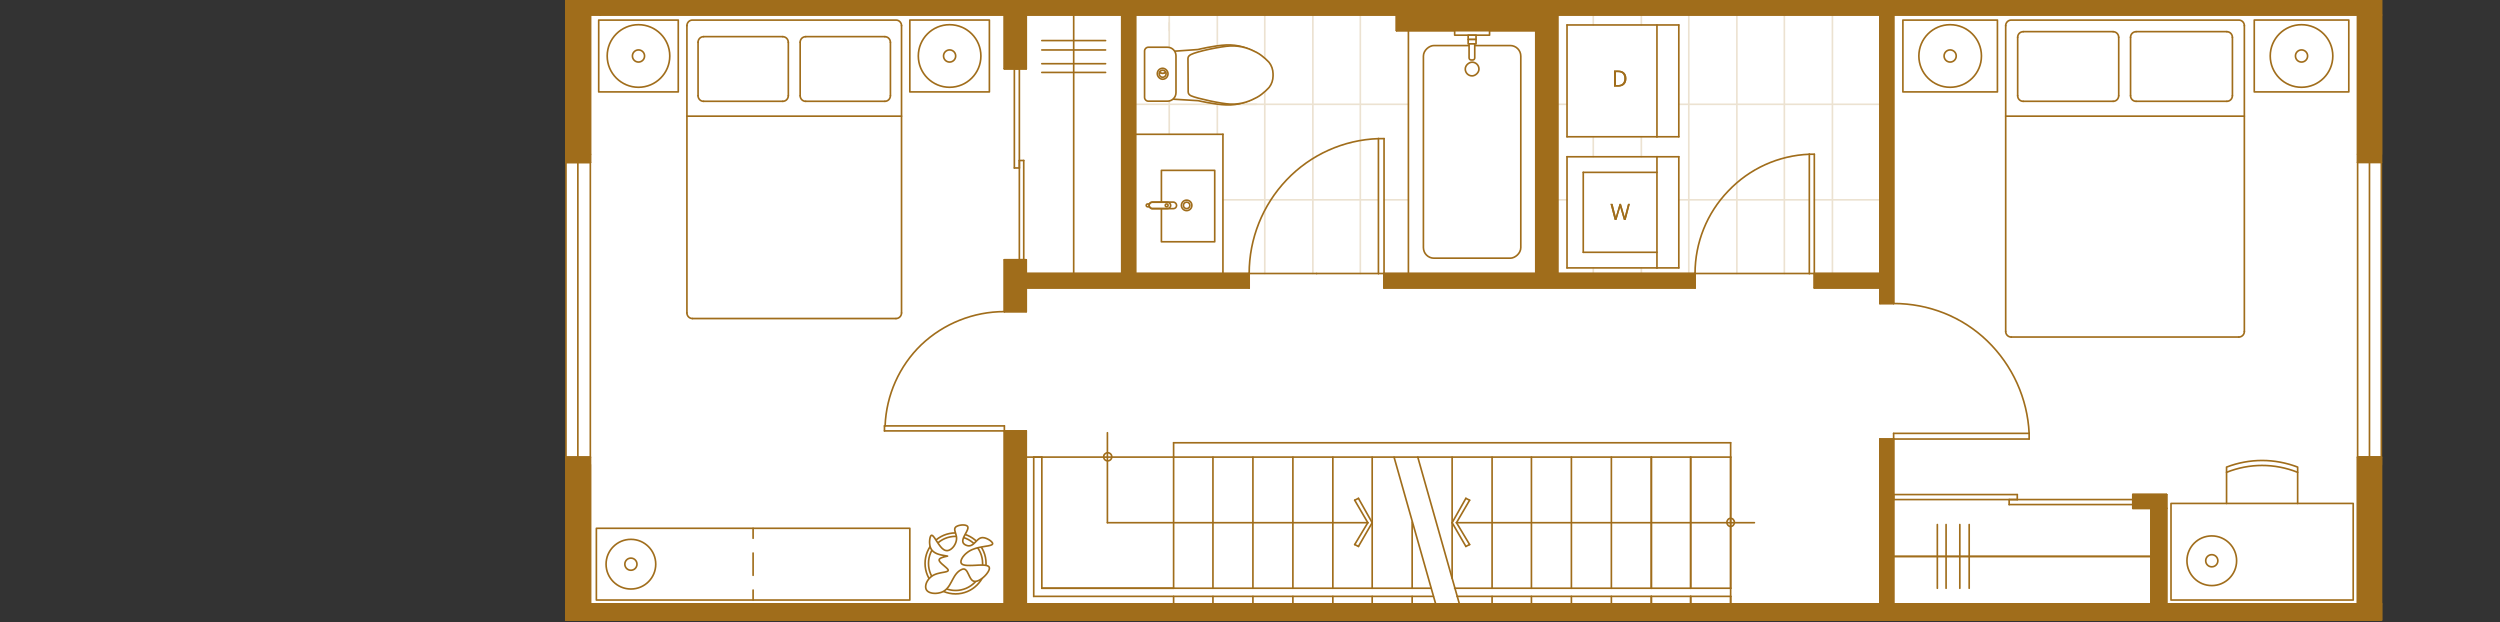 <?xml version="1.0" encoding="UTF-8"?>
<svg xmlns="http://www.w3.org/2000/svg" viewBox="0 0 376.785 93.804">
  <rect x="0" y="0" width="376.785" height="93.804" fill="#333333" stroke="none"/>
  <defs>
    <style>.cls-1{stroke-dasharray:0 0 3.348 2.232;}.cls-1,.cls-2,.cls-3{stroke:#a06d1b;stroke-linecap:round;stroke-linejoin:round;stroke-width:.252px;}.cls-1,.cls-3{fill:none;}.cls-4,.cls-2{fill:#fff;}.cls-5{fill:#a06d1b;}.cls-6{opacity:.2;}</style>
  </defs>
  <g id="Base_layer">
    <rect class="cls-4" x="85.302" y="-.187" width="273.6" height="93.646"></rect>
  </g>
  <g id="Flooring" class="cls-6">
    <line class="cls-3" x1="268.926" y1="2.259" x2="268.926" y2="41.224"></line>
    <line class="cls-3" x1="261.772" y1="2.259" x2="261.772" y2="41.224"></line>
    <line class="cls-3" x1="254.526" y1="2.259" x2="254.526" y2="41.224"></line>
    <line class="cls-3" x1="247.372" y1="2.259" x2="247.372" y2="3.765"></line>
    <line class="cls-3" x1="247.372" y1="20.613" x2="247.372" y2="23.624"></line>
    <line class="cls-3" x1="247.372" y1="40.377" x2="247.372" y2="41.224"></line>
    <line class="cls-3" x1="240.126" y1="2.259" x2="240.126" y2="3.765"></line>
    <line class="cls-3" x1="240.126" y1="20.613" x2="240.126" y2="23.624"></line>
    <line class="cls-3" x1="240.126" y1="40.377" x2="240.126" y2="41.224"></line>
    <line class="cls-3" x1="234.761" y1="15.718" x2="236.172" y2="15.718"></line>
    <line class="cls-3" x1="253.02" y1="15.718" x2="283.326" y2="15.718"></line>
    <line class="cls-3" x1="234.761" y1="30.118" x2="236.172" y2="30.118"></line>
    <line class="cls-3" x1="253.02" y1="30.118" x2="272.691" y2="30.118"></line>
    <line class="cls-3" x1="273.443" y1="30.118" x2="283.326" y2="30.118"></line>
    <line class="cls-3" x1="176.22" y1="20.237" x2="176.22" y2="3.436"></line>
    <line class="cls-3" x1="176.22" y1="4.613" x2="176.22" y2="2.259"></line>
    <line class="cls-3" x1="183.467" y1="20.237" x2="183.467" y2="16.094"></line>
    <line class="cls-3" x1="183.467" y1="16.094" x2="183.467" y2="2.259"></line>
    <line class="cls-3" x1="190.62" y1="41.224" x2="190.62" y2="2.259"></line>
    <line class="cls-3" x1="197.867" y1="41.224" x2="197.867" y2="2.259"></line>
    <line class="cls-3" x1="205.02" y1="41.224" x2="205.02" y2="2.259"></line>
    <line class="cls-3" x1="212.267" y1="30.118" x2="208.596" y2="30.118"></line>
    <line class="cls-3" x1="207.748" y1="30.118" x2="184.313" y2="30.118"></line>
    <line class="cls-3" x1="212.267" y1="15.718" x2="185.067" y2="15.718"></line>
    <line class="cls-3" x1="189.35" y1="15.718" x2="171.137" y2="15.718"></line>
    <line class="cls-3" x1="276.172" y1="2.259" x2="276.172" y2="41.224"></line>
  </g>
  <g id="Floorplans">
    <polyline class="cls-3" points="85.302 93.459 85.302 91.013 358.902 91.013 358.902 93.459 151.656 91.013 85.302 93.459"></polyline>
    <line class="cls-3" x1="230.808" y1="68.894" x2="230.808" y2="88.659"></line>
    <line class="cls-3" x1="230.808" y1="89.883" x2="230.808" y2="91.013"></line>
    <line class="cls-3" x1="218.856" y1="68.894" x2="218.856" y2="87.153"></line>
    <line class="cls-3" x1="224.878" y1="68.894" x2="224.878" y2="88.659"></line>
    <line class="cls-3" x1="224.878" y1="89.883" x2="224.878" y2="91.013"></line>
    <line class="cls-3" x1="212.832" y1="78.683" x2="212.832" y2="88.659"></line>
    <line class="cls-3" x1="212.832" y1="89.883" x2="212.832" y2="91.013"></line>
    <line class="cls-3" x1="206.808" y1="68.894" x2="206.808" y2="88.659"></line>
    <line class="cls-3" x1="206.808" y1="89.883" x2="206.808" y2="91.013"></line>
    <line class="cls-3" x1="200.878" y1="68.894" x2="200.878" y2="88.659"></line>
    <line class="cls-3" x1="200.878" y1="89.883" x2="200.878" y2="91.013"></line>
    <polyline class="cls-3" points="326.526 76.613 326.526 91.013 324.172 91.013 324.172 76.613 326.526 76.613"></polyline>
    <line class="cls-3" x1="326.526" y1="74.542" x2="326.526" y2="91.013"></line>
    <polyline class="cls-3" points="321.443 76.613 321.443 74.542 326.526 74.542 326.526 76.613 321.443 76.613"></polyline>
    <line class="cls-3" x1="321.443" y1="74.542" x2="326.526" y2="74.542"></line>
    <line class="cls-3" x1="236.832" y1="68.894" x2="236.832" y2="88.659"></line>
    <line class="cls-3" x1="236.832" y1="89.883" x2="236.832" y2="91.013"></line>
    <line class="cls-3" x1="242.856" y1="68.894" x2="242.856" y2="88.659"></line>
    <line class="cls-3" x1="242.856" y1="89.883" x2="242.856" y2="91.013"></line>
    <line class="cls-3" x1="248.878" y1="68.894" x2="248.878" y2="88.659"></line>
    <line class="cls-3" x1="248.878" y1="89.883" x2="248.878" y2="91.013"></line>
    <line class="cls-3" x1="248.878" y1="68.894" x2="248.878" y2="88.659"></line>
    <line class="cls-3" x1="248.878" y1="89.883" x2="248.878" y2="91.013"></line>
    <line class="cls-3" x1="194.856" y1="68.894" x2="194.856" y2="88.659"></line>
    <line class="cls-3" x1="194.856" y1="89.883" x2="194.856" y2="91.013"></line>
    <line class="cls-3" x1="188.832" y1="68.894" x2="188.832" y2="88.659"></line>
    <line class="cls-3" x1="188.832" y1="89.883" x2="188.832" y2="91.013"></line>
    <line class="cls-3" x1="176.878" y1="68.894" x2="176.878" y2="88.659"></line>
    <line class="cls-3" x1="176.878" y1="89.883" x2="176.878" y2="91.013"></line>
    <line class="cls-3" x1="254.808" y1="68.894" x2="254.808" y2="88.659"></line>
    <line class="cls-3" x1="254.808" y1="89.883" x2="254.808" y2="91.013"></line>
    <line class="cls-3" x1="254.808" y1="68.894" x2="254.808" y2="88.659"></line>
    <line class="cls-3" x1="254.808" y1="89.883" x2="254.808" y2="91.013"></line>
    <line class="cls-3" x1="260.832" y1="68.894" x2="260.832" y2="88.659"></line>
    <line class="cls-3" x1="260.832" y1="89.883" x2="260.832" y2="91.013"></line>
    <line class="cls-3" x1="260.832" y1="68.894" x2="260.832" y2="88.659"></line>
    <line class="cls-3" x1="260.832" y1="89.883" x2="260.832" y2="91.013"></line>
    <line class="cls-3" x1="85.302" y1="23.248" x2="85.302" y2="-.187"></line>
    <polyline class="cls-3" points="88.972 91.013 88.972 68.894 85.302 68.894 85.302 91.013 88.972 91.013"></polyline>
    <line class="cls-3" x1="88.972" y1="91.013" x2="88.972" y2="70.024"></line>
    <line class="cls-3" x1="88.972" y1="23.248" x2="88.972" y2="2.259"></line>
    <line class="cls-3" x1="182.808" y1="68.894" x2="182.808" y2="88.659"></line>
    <line class="cls-3" x1="182.808" y1="89.883" x2="182.808" y2="91.013"></line>
    <line class="cls-3" x1="210.102" y1="68.894" x2="217.067" y2="93.459"></line>
    <line class="cls-3" x1="213.678" y1="68.894" x2="220.643" y2="93.459"></line>
    <line class="cls-3" x1="176.878" y1="68.894" x2="154.667" y2="68.894"></line>
    <polyline class="cls-3" points="355.326 91.013 358.902 93.459 358.902 91.013 355.326 91.013 358.902 70.024 358.902 68.894 355.326 68.894 355.326 91.013"></polyline>
    <polyline class="cls-3" points="355.326 2.259 355.326 24.472 358.902 24.472 358.902 2.259 355.326 2.259"></polyline>
    <polyline class="cls-3" points="355.326 23.248 358.902 23.248 358.902 -.187"></polyline>
    <line class="cls-3" x1="88.972" y1="23.248" x2="85.302" y2="23.248"></line>
    <line class="cls-3" x1="208.596" y1="41.224" x2="208.596" y2="43.389"></line>
    <line class="cls-3" x1="188.267" y1="43.389" x2="188.267" y2="41.224"></line>
    <line class="cls-3" x1="212.267" y1="4.613" x2="212.267" y2="41.224"></line>
    <line class="cls-3" x1="198.432" y1="41.224" x2="198.432" y2="41.224"></line>
    <line class="cls-3" x1="255.467" y1="41.224" x2="255.467" y2="43.389"></line>
    <line class="cls-3" x1="154.667" y1="10.353" x2="151.372" y2="10.353"></line>
    <line class="cls-3" x1="184.313" y1="20.237" x2="184.313" y2="41.224"></line>
    <line class="cls-3" x1="171.137" y1="20.237" x2="184.313" y2="20.237"></line>
    <line class="cls-3" x1="210.478" y1="4.613" x2="210.478" y2="2.259"></line>
    <line class="cls-3" x1="157.02" y1="88.659" x2="215.656" y2="88.659"></line>
    <line class="cls-3" x1="216.032" y1="89.883" x2="155.796" y2="89.883"></line>
    <line class="cls-3" x1="155.796" y1="89.883" x2="155.796" y2="68.894"></line>
    <line class="cls-3" x1="236.172" y1="20.613" x2="249.726" y2="20.613"></line>
    <line class="cls-3" x1="249.726" y1="20.613" x2="253.02" y2="20.613"></line>
    <line class="cls-3" x1="253.02" y1="20.613" x2="253.02" y2="3.765"></line>
    <line class="cls-3" x1="253.02" y1="3.765" x2="236.172" y2="3.765"></line>
    <line class="cls-3" x1="249.726" y1="3.765" x2="249.726" y2="20.613"></line>
    <line class="cls-3" x1="249.726" y1="23.624" x2="236.172" y2="23.624"></line>
    <line class="cls-3" x1="236.172" y1="23.624" x2="236.172" y2="40.377"></line>
    <line class="cls-3" x1="236.172" y1="40.377" x2="249.726" y2="40.377"></line>
    <line class="cls-3" x1="249.726" y1="40.377" x2="253.02" y2="40.377"></line>
    <line class="cls-3" x1="253.02" y1="40.377" x2="253.02" y2="23.624"></line>
    <line class="cls-3" x1="253.02" y1="23.624" x2="249.726" y2="23.624"></line>
    <line class="cls-3" x1="249.726" y1="23.624" x2="249.726" y2="40.377"></line>
    <path class="cls-3" d="m305.82,65.318c-.242-5.253-2.502-10.246-6.307-13.93h0c-3.742-3.622-8.805-5.646-14.117-5.646h0"></path>
    <path class="cls-3" d="m151.372,46.965c-4.648,0-9.136,1.789-12.517,4.989h0c-3.322,3.2-5.278,7.587-5.459,12.235h0"></path>
    <path class="cls-3" d="m207.748,20.894c-5.251.182-10.213,2.408-13.835,6.213h0c-3.622,3.803-5.646,8.864-5.646,14.117h0"></path>
    <line class="cls-3" x1="207.748" y1="41.224" x2="188.267" y2="41.224"></line>
    <polyline class="cls-3" points="358.902 -.187 358.902 2.259 90.478 2.259 90.478 -.187 358.902 -.187"></polyline>
    <polyline class="cls-3" points="85.302 -.187 85.302 2.259 90.478 2.259 90.478 -.187 85.302 -.187"></polyline>
    <polyline class="cls-3" points="85.302 2.259 85.302 24.472 88.972 24.472 88.972 2.259 85.302 2.259"></polyline>
    <polyline class="cls-3" points="283.326 91.013 283.326 66.165 285.396 66.165 285.396 91.013 283.326 91.013"></polyline>
    <line class="cls-3" x1="255.467" y1="41.224" x2="272.691" y2="41.224"></line>
    <path class="cls-3" d="m272.691,23.248c-4.65.181-9.037,2.171-12.235,5.554h0c-3.2,3.32-4.989,7.774-4.989,12.422h0"></path>
    <polyline class="cls-3" points="231.467 41.224 231.467 2.259 234.761 2.259 234.761 41.224 231.467 41.224"></polyline>
    <polyline class="cls-3" points="231.467 4.613 231.467 2.259 210.478 2.259 210.478 4.613 231.467 4.613"></polyline>
    <polyline class="cls-3" points="208.596 43.389 208.596 41.224 255.467 41.224 255.467 43.389 208.596 43.389"></polyline>
    <polyline class="cls-3" points="273.443 43.389 273.443 41.224 283.326 41.224 283.326 43.389 273.443 43.389"></polyline>
    <polyline class="cls-3" points="285.396 45.742 285.396 2.259 283.326 2.259 283.326 45.742 285.396 45.742"></polyline>
    <line class="cls-3" x1="161.82" y1="2.259" x2="161.82" y2="41.224"></line>
    <line class="cls-3" x1="285.396" y1="83.859" x2="324.172" y2="83.859"></line>
    <polyline class="cls-3" points="154.667 64.942 154.667 91.013 151.372 91.013 151.372 64.942 154.667 64.942"></polyline>
    <polyline class="cls-3" points="151.372 39.153 151.372 46.965 154.667 46.965 154.667 39.153 151.372 39.153"></polyline>
    <polyline class="cls-3" points="154.667 43.389 154.667 41.224 188.267 41.224 188.267 43.389 154.667 43.389"></polyline>
    <polyline class="cls-3" points="171.137 41.224 171.137 2.259 169.067 2.259 169.067 41.224 171.137 41.224"></polyline>
    <polyline class="cls-3" points="154.667 10.353 154.667 2.259 151.372 2.259 151.372 10.353 154.667 10.353"></polyline>
    <line class="cls-3" x1="260.832" y1="88.659" x2="260.832" y2="89.883"></line>
    <line class="cls-3" x1="166.902" y1="78.777" x2="166.902" y2="65.224"></line>
    <path class="cls-3" d="m166.948,68.237c.339,0,.613.274.613.611,0,.338-.274.611-.613.611s-.611-.274-.611-.611.274-.611.611-.611"></path>
    <line class="cls-3" x1="206.148" y1="78.777" x2="166.902" y2="78.777"></line>
    <line class="cls-3" x1="206.808" y1="78.777" x2="204.737" y2="75.107"></line>
    <line class="cls-3" x1="204.172" y1="75.389" x2="206.148" y2="78.777"></line>
    <line class="cls-3" x1="204.172" y1="82.072" x2="206.148" y2="78.777"></line>
    <line class="cls-3" x1="206.808" y1="78.777" x2="204.737" y2="82.353"></line>
    <line class="cls-3" x1="204.737" y1="82.353" x2="204.172" y2="82.072"></line>
    <line class="cls-3" x1="204.737" y1="75.107" x2="204.172" y2="75.389"></line>
    <line class="cls-3" x1="219.513" y1="78.777" x2="264.408" y2="78.777"></line>
    <path class="cls-3" d="m260.832,78.118c.312,0,.565.274.565.611,0,.339-.253.613-.565.613s-.565-.274-.565-.613c0-.338.253-.611.565-.611"></path>
    <line class="cls-3" x1="218.856" y1="78.777" x2="220.926" y2="75.107"></line>
    <line class="cls-3" x1="221.491" y1="75.389" x2="219.513" y2="78.777"></line>
    <line class="cls-3" x1="221.491" y1="82.072" x2="219.513" y2="78.777"></line>
    <line class="cls-3" x1="218.856" y1="78.777" x2="220.926" y2="82.353"></line>
    <line class="cls-3" x1="220.926" y1="82.353" x2="221.491" y2="82.072"></line>
    <line class="cls-3" x1="220.926" y1="75.107" x2="221.491" y2="75.389"></line>
    <line class="cls-3" x1="291.984" y1="88.659" x2="291.984" y2="79.059"></line>
    <line class="cls-3" x1="293.302" y1="88.659" x2="293.302" y2="79.059"></line>
    <line class="cls-3" x1="295.372" y1="88.659" x2="295.372" y2="79.059"></line>
    <line class="cls-3" x1="296.784" y1="88.659" x2="296.784" y2="79.059"></line>
    <line class="cls-3" x1="166.62" y1="10.918" x2="157.02" y2="10.918"></line>
    <line class="cls-3" x1="166.62" y1="9.601" x2="157.02" y2="9.601"></line>
    <line class="cls-3" x1="166.62" y1="7.529" x2="157.02" y2="7.529"></line>
    <line class="cls-3" x1="166.62" y1="6.118" x2="157.02" y2="6.118"></line>
    <line class="cls-3" x1="236.172" y1="3.765" x2="236.172" y2="20.613"></line>
    <line class="cls-3" x1="157.02" y1="68.894" x2="157.02" y2="88.659"></line>
    <line class="cls-3" x1="155.796" y1="68.894" x2="157.02" y2="68.894"></line>
    <line class="cls-3" x1="157.02" y1="88.659" x2="176.878" y2="88.659"></line>
    <line class="cls-3" x1="176.878" y1="66.729" x2="176.878" y2="68.894"></line>
    <line class="cls-3" x1="176.878" y1="68.894" x2="260.832" y2="68.894"></line>
    <line class="cls-3" x1="260.832" y1="68.894" x2="260.832" y2="66.729"></line>
    <line class="cls-3" x1="260.832" y1="66.729" x2="176.878" y2="66.729"></line>
    <line class="cls-3" x1="154.667" y1="10.353" x2="154.667" y2="2.259"></line>
    <line class="cls-3" x1="154.667" y1="2.259" x2="151.372" y2="2.259"></line>
    <line class="cls-3" x1="151.372" y1="2.259" x2="151.372" y2="10.353"></line>
    <line class="cls-3" x1="151.372" y1="10.353" x2="154.667" y2="10.353"></line>
    <line class="cls-3" x1="171.137" y1="41.224" x2="171.137" y2="2.259"></line>
    <line class="cls-3" x1="171.137" y1="2.259" x2="169.067" y2="2.259"></line>
    <line class="cls-3" x1="169.067" y1="2.259" x2="169.067" y2="41.224"></line>
    <line class="cls-3" x1="169.067" y1="41.224" x2="171.137" y2="41.224"></line>
    <line class="cls-3" x1="154.667" y1="43.389" x2="154.667" y2="41.224"></line>
    <line class="cls-3" x1="154.667" y1="41.224" x2="188.267" y2="41.224"></line>
    <line class="cls-3" x1="188.267" y1="41.224" x2="188.267" y2="43.389"></line>
    <line class="cls-3" x1="188.267" y1="43.389" x2="154.667" y2="43.389"></line>
    <line class="cls-3" x1="151.372" y1="39.153" x2="151.372" y2="46.965"></line>
    <line class="cls-3" x1="151.372" y1="46.965" x2="154.667" y2="46.965"></line>
    <line class="cls-3" x1="154.667" y1="46.965" x2="154.667" y2="39.153"></line>
    <line class="cls-3" x1="154.667" y1="39.153" x2="151.372" y2="39.153"></line>
    <line class="cls-3" x1="154.667" y1="64.942" x2="154.667" y2="91.013"></line>
    <line class="cls-3" x1="154.667" y1="91.013" x2="151.372" y2="91.013"></line>
    <line class="cls-3" x1="151.372" y1="91.013" x2="151.372" y2="64.942"></line>
    <line class="cls-3" x1="151.372" y1="64.942" x2="154.667" y2="64.942"></line>
    <line class="cls-3" x1="285.396" y1="45.742" x2="285.396" y2="2.259"></line>
    <line class="cls-3" x1="285.396" y1="2.259" x2="283.326" y2="2.259"></line>
    <line class="cls-3" x1="283.326" y1="2.259" x2="283.326" y2="45.742"></line>
    <line class="cls-3" x1="283.326" y1="45.742" x2="285.396" y2="45.742"></line>
    <line class="cls-3" x1="273.443" y1="43.389" x2="273.443" y2="41.224"></line>
    <line class="cls-3" x1="273.443" y1="41.224" x2="283.326" y2="41.224"></line>
    <line class="cls-3" x1="283.326" y1="41.224" x2="283.326" y2="43.389"></line>
    <line class="cls-3" x1="283.326" y1="43.389" x2="273.443" y2="43.389"></line>
    <line class="cls-3" x1="208.596" y1="43.389" x2="208.596" y2="41.224"></line>
    <line class="cls-3" x1="208.596" y1="41.224" x2="255.467" y2="41.224"></line>
    <line class="cls-3" x1="255.467" y1="41.224" x2="255.467" y2="43.389"></line>
    <line class="cls-3" x1="255.467" y1="43.389" x2="208.596" y2="43.389"></line>
    <line class="cls-3" x1="231.467" y1="4.613" x2="231.467" y2="2.259"></line>
    <line class="cls-3" x1="231.467" y1="2.259" x2="210.478" y2="2.259"></line>
    <line class="cls-3" x1="210.478" y1="2.259" x2="210.478" y2="4.613"></line>
    <line class="cls-3" x1="210.478" y1="4.613" x2="231.467" y2="4.613"></line>
    <line class="cls-3" x1="231.467" y1="41.224" x2="231.467" y2="2.259"></line>
    <line class="cls-3" x1="231.467" y1="2.259" x2="234.761" y2="2.259"></line>
    <line class="cls-3" x1="234.761" y1="2.259" x2="234.761" y2="41.224"></line>
    <line class="cls-3" x1="234.761" y1="41.224" x2="231.467" y2="41.224"></line>
    <line class="cls-3" x1="283.326" y1="91.013" x2="283.326" y2="66.165"></line>
    <line class="cls-3" x1="283.326" y1="66.165" x2="285.396" y2="66.165"></line>
    <line class="cls-3" x1="285.396" y1="66.165" x2="285.396" y2="91.013"></line>
    <line class="cls-3" x1="285.396" y1="91.013" x2="283.326" y2="91.013"></line>
    <line class="cls-3" x1="85.302" y1="2.259" x2="85.302" y2="24.472"></line>
    <line class="cls-3" x1="85.302" y1="24.472" x2="88.972" y2="24.472"></line>
    <line class="cls-3" x1="88.972" y1="24.472" x2="88.972" y2="2.259"></line>
    <line class="cls-3" x1="88.972" y1="2.259" x2="85.302" y2="2.259"></line>
    <line class="cls-3" x1="85.302" y1="-.187" x2="85.302" y2="2.259"></line>
    <line class="cls-3" x1="85.302" y1="2.259" x2="90.478" y2="2.259"></line>
    <line class="cls-3" x1="90.478" y1="2.259" x2="90.478" y2="-.187"></line>
    <line class="cls-3" x1="358.902" y1="-.187" x2="358.902" y2="2.259"></line>
    <line class="cls-3" x1="358.902" y1="2.259" x2="90.478" y2="2.259"></line>
    <line class="cls-3" x1="90.478" y1="2.259" x2="90.478" y2="-.187"></line>
    <line class="cls-3" x1="355.326" y1="2.259" x2="355.326" y2="24.472"></line>
    <line class="cls-3" x1="355.326" y1="24.472" x2="358.902" y2="24.472"></line>
    <line class="cls-3" x1="358.902" y1="24.472" x2="358.902" y2="2.259"></line>
    <line class="cls-3" x1="358.902" y1="2.259" x2="355.326" y2="2.259"></line>
    <line class="cls-3" x1="326.526" y1="76.613" x2="326.526" y2="91.013"></line>
    <line class="cls-3" x1="326.526" y1="91.013" x2="324.172" y2="91.013"></line>
    <line class="cls-3" x1="324.172" y1="91.013" x2="324.172" y2="76.613"></line>
    <line class="cls-3" x1="324.172" y1="76.613" x2="326.526" y2="76.613"></line>
    <line class="cls-3" x1="321.443" y1="76.613" x2="321.443" y2="74.542"></line>
    <line class="cls-3" x1="321.443" y1="74.542" x2="326.526" y2="74.542"></line>
    <line class="cls-3" x1="326.526" y1="74.542" x2="326.526" y2="76.613"></line>
    <line class="cls-3" x1="326.526" y1="76.613" x2="321.443" y2="76.613"></line>
    <line class="cls-3" x1="358.902" y1="91.013" x2="358.902" y2="68.894"></line>
    <line class="cls-3" x1="358.902" y1="68.894" x2="355.326" y2="68.894"></line>
    <line class="cls-3" x1="355.326" y1="68.894" x2="355.326" y2="91.013"></line>
    <line class="cls-3" x1="355.326" y1="91.013" x2="358.902" y2="91.013"></line>
    <line class="cls-3" x1="85.302" y1="91.013" x2="85.302" y2="93.459"></line>
    <line class="cls-3" x1="85.302" y1="93.459" x2="358.902" y2="93.459"></line>
    <line class="cls-3" x1="358.902" y1="93.459" x2="358.902" y2="91.013"></line>
    <line class="cls-3" x1="358.902" y1="91.013" x2="85.302" y2="91.013"></line>
    <line class="cls-3" x1="88.972" y1="91.013" x2="88.972" y2="68.894"></line>
    <line class="cls-3" x1="88.972" y1="68.894" x2="85.302" y2="68.894"></line>
    <line class="cls-3" x1="85.302" y1="68.894" x2="85.302" y2="91.013"></line>
    <line class="cls-3" x1="85.302" y1="91.013" x2="88.972" y2="91.013"></line>
    <line class="cls-3" x1="153.632" y1="25.318" x2="153.632" y2="10.353"></line>
    <line class="cls-3" x1="153.632" y1="10.353" x2="152.878" y2="10.353"></line>
    <line class="cls-3" x1="152.878" y1="10.353" x2="152.878" y2="25.318"></line>
    <line class="cls-3" x1="152.878" y1="25.318" x2="153.632" y2="25.318"></line>
    <line class="cls-3" x1="154.291" y1="39.153" x2="154.291" y2="24.189"></line>
    <line class="cls-3" x1="154.291" y1="24.189" x2="153.632" y2="24.189"></line>
    <line class="cls-3" x1="153.632" y1="24.189" x2="153.632" y2="39.153"></line>
    <line class="cls-3" x1="153.632" y1="39.153" x2="154.291" y2="39.153"></line>
    <line class="cls-3" x1="249.726" y1="38.024" x2="238.62" y2="38.024"></line>
    <line class="cls-3" x1="238.62" y1="38.024" x2="238.62" y2="25.977"></line>
    <line class="cls-3" x1="238.62" y1="25.977" x2="249.726" y2="25.977"></line>
    <line class="cls-3" x1="273.443" y1="41.224" x2="273.443" y2="23.248"></line>
    <line class="cls-3" x1="273.443" y1="23.248" x2="272.691" y2="23.248"></line>
    <line class="cls-3" x1="272.691" y1="23.248" x2="272.691" y2="41.224"></line>
    <line class="cls-3" x1="272.691" y1="41.224" x2="273.443" y2="41.224"></line>
    <line class="cls-3" x1="207.748" y1="41.224" x2="208.596" y2="41.224"></line>
    <line class="cls-3" x1="208.596" y1="41.224" x2="208.596" y2="20.894"></line>
    <line class="cls-3" x1="208.596" y1="20.894" x2="207.748" y2="20.894"></line>
    <line class="cls-3" x1="207.748" y1="20.894" x2="207.748" y2="41.224"></line>
    <line class="cls-3" x1="88.972" y1="24.472" x2="88.972" y2="68.894"></line>
    <line class="cls-3" x1="85.302" y1="68.894" x2="85.302" y2="24.472"></line>
    <line class="cls-3" x1="87.091" y1="68.894" x2="87.091" y2="24.472"></line>
    <line class="cls-3" x1="85.302" y1="24.472" x2="85.302" y2="23.248"></line>
    <line class="cls-3" x1="85.302" y1="23.248" x2="88.972" y2="23.248"></line>
    <line class="cls-3" x1="88.972" y1="23.248" x2="88.972" y2="24.472"></line>
    <line class="cls-3" x1="88.972" y1="24.472" x2="85.302" y2="24.472"></line>
    <line class="cls-3" x1="358.902" y1="24.472" x2="358.902" y2="68.894"></line>
    <line class="cls-3" x1="355.326" y1="68.894" x2="355.326" y2="24.472"></line>
    <line class="cls-3" x1="357.113" y1="68.894" x2="357.113" y2="24.472"></line>
    <line class="cls-3" x1="304.032" y1="75.294" x2="285.396" y2="75.294"></line>
    <line class="cls-3" x1="285.396" y1="75.294" x2="285.396" y2="74.542"></line>
    <line class="cls-3" x1="285.396" y1="74.542" x2="304.032" y2="74.542"></line>
    <line class="cls-3" x1="304.032" y1="74.542" x2="304.032" y2="75.294"></line>
    <line class="cls-3" x1="321.443" y1="76.048" x2="302.808" y2="76.048"></line>
    <line class="cls-3" x1="302.808" y1="76.048" x2="302.808" y2="75.294"></line>
    <line class="cls-3" x1="302.808" y1="75.294" x2="321.443" y2="75.294"></line>
    <line class="cls-3" x1="321.443" y1="75.294" x2="321.443" y2="76.048"></line>
    <line class="cls-3" x1="151.372" y1="64.189" x2="151.372" y2="64.942"></line>
    <line class="cls-3" x1="151.372" y1="64.942" x2="133.302" y2="64.942"></line>
    <line class="cls-3" x1="133.302" y1="64.942" x2="133.302" y2="64.189"></line>
    <line class="cls-3" x1="133.302" y1="64.189" x2="151.372" y2="64.189"></line>
    <line class="cls-3" x1="260.832" y1="89.883" x2="219.608" y2="89.883"></line>
    <line class="cls-3" x1="219.232" y1="88.659" x2="260.832" y2="88.659"></line>
    <line class="cls-3" x1="285.396" y1="65.318" x2="285.396" y2="66.165"></line>
    <line class="cls-3" x1="285.396" y1="66.165" x2="305.82" y2="66.165"></line>
    <line class="cls-3" x1="305.82" y1="66.165" x2="305.82" y2="65.318"></line>
    <line class="cls-3" x1="305.82" y1="65.318" x2="285.396" y2="65.318"></line>
    <polyline class="cls-3" points="358.902 68.894 355.326 68.894 355.326 91.013 358.902 91.013 358.902 68.894"></polyline>
    <polyline class="cls-3" points="358.902 91.013 85.302 91.013 85.302 93.459 358.902 93.459 358.902 91.013"></polyline>
    <line class="cls-3" x1="285.396" y1="83.859" x2="324.172" y2="83.859"></line>
    <path class="cls-2" d="m177.031,7.714l3.518-.25s2.44-.602,4.227-.683c1.87-.085,3.243.478,4.291,1.012,1.048.534,1.985,1.551,1.985,1.551.406.502.616,1.125.629,1.751l.002.332c-.006.626-.21,1.251-.611,1.757,0,0-.927,1.028-1.969,1.572s-2.409,1.122-4.28,1.058c-1.788-.062-4.233-.638-4.233-.638l-3.789-.228"></path>
    <path class="cls-2" d="m179.061,11.165l-.018-2.349c-.002-.283.2-.468.439-.592.967-.5,4.596-1.236,5.893-1.296,1.758-.082,3.048.463,4.033.98s1.866,1.501,1.866,1.501c.383.487.58,1.09.591,1.696l.002.342c-.005.607-.196,1.212-.574,1.702,0,0-.871.994-1.85,1.521s-2.264,1.085-4.023,1.022c-1.297-.046-5.011-.849-5.901-1.249-.246-.11-.444-.304-.445-.587l-.011-2.349-.002-.342Z"></path>
    <path class="cls-2" d="m173.071,7.12h2.881c.709,0,1.285.576,1.285,1.285v5.558c0,.709-.576,1.285-1.285,1.285h-2.881c-.314,0-.569-.255-.569-.569v-6.991c0-.314.255-.569.569-.569Z"></path>
    <rect class="cls-2" x="174.422" y="10.29" width="1.609" height="1.651" rx=".804" ry=".804"></rect>
    <path class="cls-2" d="m175.23,11.049c-.182.001-.339-.079-.448-.199-.045.079-.078.166-.078.264,0,.295.235.536.523.536s.523-.241.523-.536c0-.098-.033-.185-.078-.264-.108.118-.262.197-.441.199Z"></path>
    <path class="cls-2" d="m175.23,11.049c.179-.001.333-.08.441-.199-.091-.159-.253-.272-.445-.272s-.354.113-.445.272c.109.12.266.2.448.199Z"></path>
    <rect class="cls-2" x="205.842" y="15.55" width="32.049" height="14.677" rx="1.597" ry="1.597" transform="translate(198.978 244.755) rotate(-90)"></rect>
    <rect class="cls-2" x="220.836" y="9.375" width="2.063" height="2.063" rx="1.031" ry="1.031" transform="translate(211.461 232.273) rotate(-90)"></rect>
    <rect class="cls-2" x="221.532" y="2.331" width=".669" height="5.26" transform="translate(216.906 226.828) rotate(-90)"></rect>
    <rect class="cls-2" x="221.538" y="5.031" width=".657" height="1.187" transform="translate(216.243 227.491) rotate(-90)"></rect>
    <rect class="cls-2" x="221.538" y="5.688" width=".657" height="1.187" transform="translate(215.585 228.149) rotate(-90)"></rect>
    <path class="cls-2" d="m220.929,7.398h2.122v.853h-2.122c-.169,0-.305-.137-.305-.305v-.242c0-.169.137-.305.305-.305Z" transform="translate(214.013 229.662) rotate(-90)"></path>
    <path class="cls-3" d="m178.843,30.467c-.269,0-.487.218-.487.487s.218.487.487.487.487-.218.487-.487-.218-.487-.487-.487"></path>
    <path class="cls-3" d="m178.843,30.165c-.436,0-.789.353-.789.789s.353.789.789.789.789-.353.789-.789-.353-.789-.789-.789"></path>
    <polyline class="cls-3" points="175.04 30.413 175.04 25.678 183.075 25.678 183.075 36.44 175.04 36.44 175.04 31.561"></polyline>
    <rect class="cls-3" x="173.183" y="30.462" width="4.146" height=".985" rx=".489" ry=".489"></rect>
    <rect class="cls-3" x="173.183" y="30.476" width="3.258" height=".956" rx=".475" ry=".475"></rect>
    <path class="cls-3" d="m173.183,31.17h-.216c-.119,0-.216-.097-.216-.216h0c0-.119.097-.216.216-.216h.216"></path>
    <circle class="cls-3" cx="175.83" cy="30.954" r=".214"></circle>
  </g>
  <g id="Wall">
    <polyline class="cls-5" points="85.302 93.459 85.302 91.013 358.902 91.013 358.902 93.459 151.656 91.013 85.302 93.459"></polyline>
    <polyline class="cls-5" points="326.526 76.613 326.526 91.013 324.172 91.013 324.172 76.613 326.526 76.613"></polyline>
    <polyline class="cls-5" points="321.443 76.613 321.443 74.542 326.526 74.542 326.526 76.613 321.443 76.613"></polyline>
    <polyline class="cls-5" points="88.972 91.013 88.972 68.894 85.302 68.894 85.302 91.013 88.972 91.013"></polyline>
    <polyline class="cls-5" points="355.326 91.013 358.902 93.459 358.902 91.013 355.326 91.013 358.902 70.024 358.902 68.894 355.326 68.894 355.326 91.013"></polyline>
    <polyline class="cls-5" points="355.326 2.259 355.326 24.472 358.902 24.472 358.902 2.259 355.326 2.259"></polyline>
    <polyline class="cls-5" points="355.326 23.248 358.902 23.248 358.902 -.187"></polyline>
    <polyline class="cls-5" points="358.902 -.187 358.902 2.259 90.478 2.259 90.478 -.187 358.902 -.187"></polyline>
    <polyline class="cls-5" points="85.302 -.187 85.302 2.259 90.478 2.259 90.478 -.187 85.302 -.187"></polyline>
    <polyline class="cls-5" points="85.302 2.259 85.302 24.472 88.972 24.472 88.972 2.259 85.302 2.259"></polyline>
    <polyline class="cls-5" points="283.326 91.013 283.326 66.165 285.396 66.165 285.396 91.013 283.326 91.013"></polyline>
    <polyline class="cls-5" points="231.467 41.224 231.467 2.259 234.761 2.259 234.761 41.224 231.467 41.224"></polyline>
    <polyline class="cls-5" points="231.467 4.613 231.467 2.259 210.478 2.259 210.478 4.613 231.467 4.613"></polyline>
    <polyline class="cls-5" points="208.596 43.389 208.596 41.224 255.467 41.224 255.467 43.389 208.596 43.389"></polyline>
    <polyline class="cls-5" points="273.443 43.389 273.443 41.224 283.326 41.224 283.326 43.389 273.443 43.389"></polyline>
    <polyline class="cls-5" points="285.396 45.742 285.396 2.259 283.326 2.259 283.326 45.742 285.396 45.742"></polyline>
    <polyline class="cls-5" points="154.667 64.942 154.667 91.013 151.372 91.013 151.372 64.942 154.667 64.942"></polyline>
    <polyline class="cls-5" points="151.372 39.153 151.372 46.965 154.667 46.965 154.667 39.153 151.372 39.153"></polyline>
    <polyline class="cls-5" points="154.667 43.389 154.667 41.224 188.267 41.224 188.267 43.389 154.667 43.389"></polyline>
    <polyline class="cls-5" points="171.137 41.224 171.137 2.259 169.067 2.259 169.067 41.224 171.137 41.224"></polyline>
    <polyline class="cls-5" points="154.667 10.353 154.667 2.259 151.372 2.259 151.372 10.353 154.667 10.353"></polyline>
    <polyline class="cls-5" points="358.902 68.894 355.326 68.894 355.326 91.013 358.902 91.013 358.902 68.894"></polyline>
    <polyline class="cls-5" points="358.902 91.013 85.302 91.013 85.302 93.459 358.902 93.459 358.902 91.013"></polyline>
  </g>
  <g id="Text">
    <path class="cls-5" d="m243.252,10.635h.641c.833,0,1.226.515,1.226,1.188v.031c0,.67-.386,1.202-1.233,1.202h-.634v-2.422Zm.627,2.182c.623,0,.935-.373.935-.966v-.027c0-.559-.271-.951-.938-.951h-.329s0,1.944,0,1.944h.332Z"></path>
    <path class="cls-5" d="m242.729,30.725h.301l.491,1.954.569-1.954h.21l.569,1.961.498-1.961h.274l-.63,2.422h-.271l-.549-1.914-.566,1.914h-.268l-.63-2.422Z"></path>
    <path class="cls-5" d="m243.252,10.635h.641c.833,0,1.226.515,1.226,1.188v.031c0,.67-.386,1.202-1.233,1.202h-.634v-2.422Zm.627,2.182c.623,0,.935-.373.935-.966v-.027c0-.559-.271-.951-.938-.951h-.329s0,1.944,0,1.944h.332Z"></path>
    <path class="cls-5" d="m242.729,30.725h.301l.491,1.954.569-1.954h.21l.569,1.961.498-1.961h.274l-.63,2.422h-.271l-.549-1.914-.566,1.914h-.268l-.63-2.422Z"></path>
  </g>
  <g id="Furniture">
    <path class="cls-2" d="m335.573,75.877v-5.479c3.481-1.328,7.233-1.328,10.714,0v5.479"></path>
    <path class="cls-3" d="m346.287,71.185c-3.473-1.381-7.239-1.381-10.712,0"></path>
    <circle class="cls-2" cx="144.015" cy="84.914" r="4.595"></circle>
    <circle class="cls-2" cx="144.015" cy="84.914" r="4.078"></circle>
    <polyline class="cls-2" points="142.806 83.813 142.334 83.733 142.099 83.69 141.872 83.646 141.649 83.591 141.435 83.529 141.234 83.456 141.044 83.37 140.861 83.269 140.781 83.213 140.697 83.154 140.627 83.091 140.552 83.025 140.487 82.952 140.423 82.874 140.365 82.786 140.316 82.703 140.267 82.608 140.228 82.506 140.19 82.399 140.163 82.284 140.142 82.168 140.124 82.046 140.113 81.922 140.101 81.798 140.105 81.545 140.116 81.425 140.126 81.305 140.144 81.195 140.164 81.092 140.187 80.996 140.217 80.91 140.247 80.836 140.277 80.773 140.317 80.727 140.357 80.693 140.4 80.678 140.441 80.68 140.488 80.692 140.534 80.72 140.587 80.757 140.638 80.811 140.696 80.875 140.752 80.944 140.815 81.022 140.874 81.109 140.939 81.207 141.005 81.304 141.139 81.517 141.288 81.737 141.439 81.965 141.6 82.185 141.76 82.393 141.85 82.49 141.934 82.584 142.019 82.667 142.113 82.742 142.205 82.81 142.294 82.871 142.385 82.915 142.481 82.95 142.577 82.972 142.673 82.983 142.773 82.984 142.869 82.971 142.964 82.946 143.064 82.911 143.156 82.867 143.254 82.813 143.344 82.75 143.431 82.679 143.516 82.602 143.599 82.517 143.679 82.425 143.754 82.331 143.822 82.228 143.885 82.122 143.943 82.013 143.999 81.898 144.043 81.783 144.084 81.66 144.119 81.54 144.141 81.421 144.159 81.299 144.166 81.172 144.165 81.052 144.154 80.928 144.135 80.807 144.108 80.692 144.047 80.462 143.98 80.245 143.95 80.136 143.927 80.035 143.902 79.94 143.894 79.847 143.89 79.756 143.901 79.673 143.926 79.596 143.968 79.521 144.018 79.456 144.091 79.391 144.176 79.337 144.276 79.29 144.38 79.246 144.495 79.206 144.616 79.176 144.74 79.153 144.869 79.132 144.998 79.123 145.124 79.119 145.246 79.125 145.361 79.133 145.471 79.151 145.569 79.18 145.661 79.213 145.735 79.255 145.795 79.302 145.839 79.359 145.866 79.425 145.879 79.497 145.875 79.578 145.865 79.662 145.84 79.75 145.81 79.849 145.768 79.947 145.719 80.048 145.668 80.154 145.549 80.375 145.428 80.601 145.311 80.83 145.255 80.945 145.211 81.06 145.17 81.171 145.14 81.281 145.115 81.382 145.105 81.489 145.106 81.585 145.119 81.68 145.151 81.773 145.193 81.859 145.256 81.937 145.329 82.007 145.416 82.073 145.509 82.124 145.61 82.173 145.716 82.213 145.826 82.242 145.936 82.26 146.042 82.263 146.147 82.255 146.249 82.239 146.342 82.207 146.432 82.167 146.522 82.116 146.608 82.062 146.693 81.997 146.849 81.859 147.007 81.704 147.16 81.546 147.316 81.396 147.476 81.26 147.559 81.2 147.645 81.146 147.737 81.102 147.83 81.07 147.925 81.044 148.032 81.031 148.133 81.032 148.248 81.04 148.358 81.058 148.468 81.088 148.581 81.124 148.696 81.168 148.804 81.215 148.912 81.273 149.016 81.329 149.112 81.387 149.206 81.451 149.288 81.514 149.368 81.582 149.433 81.644 149.491 81.707 149.535 81.764 149.574 81.819 149.591 81.869 149.602 81.921 149.6 81.962 149.581 82 149.558 82.036 149.522 82.073 149.473 82.102 149.418 82.129 149.356 82.158 149.28 82.181 149.202 82.208 149.116 82.226 149.016 82.249 148.916 82.272 148.806 82.29 148.575 82.326 148.322 82.37 148.057 82.414 147.783 82.465 147.5 82.524 147.217 82.595 146.931 82.682 146.658 82.781 146.52 82.833 146.389 82.894 146.256 82.961 146.133 83.031 146.007 83.107 145.891 83.187 145.78 83.27 145.674 83.355 145.565 83.445 145.468 83.534 145.376 83.626 145.294 83.723 145.214 83.815 145.138 83.909 145.073 84.008 145.017 84.099 144.965 84.193 144.921 84.285 144.884 84.373 144.854 84.46 144.838 84.541 144.83 84.62 144.828 84.697 144.834 84.771 144.852 84.833 144.881 84.894 144.92 84.949 144.969 84.996 145.024 85.041 145.094 85.08 145.168 85.11 145.25 85.138 145.341 85.158 145.437 85.181 145.542 85.196 145.655 85.209 145.769 85.217 145.886 85.22 146.14 85.224 146.407 85.223 146.679 85.213 147.238 85.186 147.513 85.171 147.778 85.163 148.031 85.166 148.155 85.167 148.27 85.175 148.38 85.181 148.485 85.196 148.586 85.209 148.677 85.23 148.761 85.253 148.835 85.283 148.907 85.318 148.967 85.353 149.018 85.395 149.059 85.445 149.086 85.499 149.104 85.561 149.112 85.63 149.111 85.707 149.097 85.783 149.072 85.872 149.037 85.956 148.993 86.047 148.944 86.148 148.881 86.242 148.815 86.341 148.743 86.443 148.665 86.541 148.583 86.638 148.399 86.834 148.196 87.021 147.985 87.186 147.877 87.264 147.77 87.337 147.661 87.403 147.549 87.461 147.438 87.508 147.333 87.553 147.224 87.583 147.117 87.608 147.016 87.619 146.921 87.62 146.825 87.609 146.734 87.589 146.652 87.549 146.568 87.503 146.498 87.439 146.425 87.368 146.36 87.283 146.297 87.193 146.238 87.094 146.182 86.989 146.071 86.776 145.966 86.552 145.855 86.339 145.804 86.237 145.75 86.14 145.692 86.052 145.629 85.974 145.561 85.906 145.493 85.849 145.421 85.802 145.339 85.775 145.258 85.759 145.167 85.763 145.067 85.785 144.974 85.818 144.875 85.864 144.78 85.913 144.682 85.967 144.595 86.026 144.432 86.154 144.285 86.297 144.146 86.449 144.022 86.609 143.905 86.777 143.795 86.956 143.587 87.324 143.391 87.692 143.183 88.06 143.08 88.236 142.963 88.405 142.836 88.569 142.704 88.719 142.558 88.861 142.4 88.992 142.312 89.051 142.227 89.105 142.129 89.158 142.034 89.207 141.932 89.247 141.823 89.289 141.599 89.347 141.368 89.395 141.129 89.422 140.895 89.428 140.663 89.416 140.551 89.403 140.443 89.381 140.335 89.358 140.232 89.326 140.134 89.296 140.043 89.252 139.956 89.21 139.874 89.159 139.807 89.102 139.736 89.039 139.678 88.975 139.632 88.899 139.59 88.826 139.556 88.738 139.533 88.65 139.518 88.559 139.509 88.466 139.51 88.366 139.521 88.27 139.536 88.165 139.561 88.064 139.589 87.959 139.628 87.853 139.672 87.75 139.728 87.646 139.786 87.538 139.852 87.439 139.925 87.338 140.002 87.239 140.089 87.145 140.179 87.057 140.276 86.968 140.38 86.888 140.489 86.81 140.602 86.734 140.723 86.668 140.847 86.609 140.973 86.557 141.104 86.508 141.244 86.463 141.515 86.393 141.782 86.332 142.044 86.281 142.166 86.262 142.285 86.237 142.395 86.219 142.497 86.191 142.59 86.171 142.673 86.146 142.747 86.116 142.804 86.085 142.849 86.053 142.884 86.017 142.9 85.971 142.905 85.926 142.889 85.871 142.853 85.812 142.807 85.748 142.744 85.682 142.671 85.611 142.594 85.538 142.502 85.458 142.41 85.378 142.214 85.206 142.016 85.039 141.922 84.952 141.837 84.869 141.757 84.789 141.685 84.706 141.629 84.626 141.582 84.55 141.55 84.481 141.542 84.412 141.549 84.35 141.572 84.29 141.616 84.234 141.671 84.183 141.742 84.135 141.827 84.093 141.925 84.051 142.032 84.014 142.151 83.976 142.27 83.939 142.532 83.876 142.806 83.813"></polyline>
    <circle class="cls-3" cx="95.086" cy="85.03" r="3.743"></circle>
    <circle class="cls-3" cx="95.086" cy="85.03" r=".915"></circle>
    <circle class="cls-3" cx="333.346" cy="84.513" r="3.743"></circle>
    <circle class="cls-3" cx="333.346" cy="84.513" r=".915"></circle>
    <circle class="cls-3" cx="96.229" cy="8.438" r="4.716"></circle>
    <circle class="cls-3" cx="96.229" cy="8.438" r=".915"></circle>
    <rect class="cls-3" x="108.097" y="61.409" width="10.812" height="47.241" transform="translate(28.473 198.533) rotate(-90)"></rect>
    <rect class="cls-3" x="333.651" y="69.427" width="14.559" height="27.459" transform="translate(257.774 424.087) rotate(-90)"></rect>
    <rect class="cls-3" x="90.815" y="2.442" width="10.827" height="11.991" transform="translate(87.791 104.667) rotate(-90)"></rect>
    <circle class="cls-3" cx="143.119" cy="8.438" r="4.716"></circle>
    <circle class="cls-3" cx="143.119" cy="8.438" r=".915"></circle>
    <rect class="cls-3" x="137.706" y="2.442" width="10.827" height="11.991" transform="translate(134.682 151.557) rotate(-90)"></rect>
    <line class="cls-3" x1="104.365" y1="48.008" x2="135.044" y2="48.008"></line>
    <path class="cls-3" d="m135.04,48.008c.46,0,.833-.378.833-.843"></path>
    <line class="cls-3" x1="135.873" y1="47.161" x2="135.873" y2="3.864"></line>
    <path class="cls-3" d="m103.529,3.868c0-.466.373-.843.833-.843h30.679c.46,0,.833.378.833.843"></path>
    <line class="cls-3" x1="103.529" y1="3.864" x2="103.529" y2="47.161"></line>
    <path class="cls-3" d="m103.529,47.164c0,.466.373.843.833.843"></path>
    <line class="cls-3" x1="106.045" y1="15.265" x2="117.976" y2="15.265"></line>
    <path class="cls-3" d="m117.973,15.272c.46,0,.833-.378.833-.843"></path>
    <line class="cls-3" x1="118.813" y1="14.425" x2="118.813" y2="6.366"></line>
    <path class="cls-3" d="m118.805,6.37c0-.466-.373-.843-.833-.843"></path>
    <line class="cls-3" x1="117.976" y1="5.519" x2="106.045" y2="5.519"></line>
    <path class="cls-3" d="m106.041,5.526c-.46,0-.833.378-.833.843"></path>
    <line class="cls-3" x1="105.209" y1="14.425" x2="105.209" y2="6.366"></line>
    <path class="cls-3" d="m105.209,14.429c0,.466.373.843.833.843"></path>
    <line class="cls-3" x1="103.529" y1="17.506" x2="135.873" y2="17.506"></line>
    <line class="cls-3" x1="133.364" y1="15.265" x2="121.433" y2="15.265"></line>
    <path class="cls-3" d="m120.596,14.429c0,.466.373.843.833.843"></path>
    <line class="cls-3" x1="120.596" y1="14.425" x2="120.596" y2="6.366"></line>
    <path class="cls-3" d="m121.429,5.526c-.46,0-.833.378-.833.843"></path>
    <line class="cls-3" x1="121.433" y1="5.519" x2="133.364" y2="5.519"></line>
    <path class="cls-3" d="m134.193,6.37c0-.466-.373-.843-.833-.843"></path>
    <line class="cls-3" x1="134.2" y1="14.425" x2="134.2" y2="6.366"></line>
    <path class="cls-3" d="m133.36,15.272c.46,0,.833-.378.833-.843"></path>
    <circle class="cls-3" cx="346.872" cy="8.438" r="4.716"></circle>
    <circle class="cls-3" cx="346.872" cy="8.438" r=".915"></circle>
    <rect class="cls-3" x="341.458" y="1.315" width="10.827" height="14.247" transform="translate(338.434 355.309) rotate(-90)"></rect>
    <circle class="cls-3" cx="293.916" cy="8.438" r="4.716"></circle>
    <circle class="cls-3" cx="293.916" cy="8.438" r=".915"></circle>
    <rect class="cls-3" x="288.502" y="1.315" width="10.827" height="14.247" transform="translate(285.478 302.354) rotate(-90)"></rect>
    <line class="cls-3" x1="303.122" y1="50.799" x2="337.427" y2="50.799"></line>
    <path class="cls-3" d="m337.423,50.799c.46,0,.833-.378.833-.843"></path>
    <line class="cls-3" x1="338.256" y1="49.952" x2="338.256" y2="3.864"></line>
    <path class="cls-3" d="m302.286,3.868c0-.466.373-.843.833-.843h34.304c.46,0,.833.378.833.843"></path>
    <line class="cls-3" x1="302.286" y1="3.864" x2="302.286" y2="49.952"></line>
    <path class="cls-3" d="m302.286,49.956c0,.466.373.843.833.843"></path>
    <line class="cls-3" x1="304.927" y1="15.265" x2="318.484" y2="15.265"></line>
    <path class="cls-3" d="m318.48,15.272c.46,0,.833-.378.833-.843"></path>
    <line class="cls-3" x1="319.32" y1="14.425" x2="319.32" y2="5.616"></line>
    <path class="cls-3" d="m319.313,5.62c0-.466-.373-.843-.833-.843"></path>
    <line class="cls-3" x1="318.484" y1="4.769" x2="304.927" y2="4.769"></line>
    <path class="cls-3" d="m304.924,4.776c-.46,0-.833.378-.833.843"></path>
    <line class="cls-3" x1="304.091" y1="14.425" x2="304.091" y2="5.616"></line>
    <path class="cls-3" d="m304.091,14.429c0,.466.373.843.833.843"></path>
    <line class="cls-3" x1="302.286" y1="17.506" x2="338.256" y2="17.506"></line>
    <line class="cls-3" x1="335.622" y1="15.265" x2="321.94" y2="15.265"></line>
    <path class="cls-3" d="m321.104,14.429c0,.466.373.843.833.843"></path>
    <line class="cls-3" x1="321.104" y1="14.425" x2="321.104" y2="5.616"></line>
    <path class="cls-3" d="m321.937,4.776c-.46,0-.833.378-.833.843"></path>
    <line class="cls-3" x1="321.94" y1="4.769" x2="335.622" y2="4.769"></line>
    <path class="cls-3" d="m336.451,5.62c0-.466-.373-.843-.833-.843"></path>
    <line class="cls-3" x1="336.458" y1="14.425" x2="336.458" y2="5.616"></line>
    <path class="cls-3" d="m335.618,15.272c.46,0,.833-.378.833-.843"></path>
    <line class="cls-3" x1="113.503" y1="90.436" x2="113.503" y2="88.936"></line>
    <line class="cls-1" x1="113.503" y1="86.704" x2="113.503" y2="82.24"></line>
    <line class="cls-3" x1="113.503" y1="81.124" x2="113.503" y2="79.624"></line>
  </g>
</svg>
